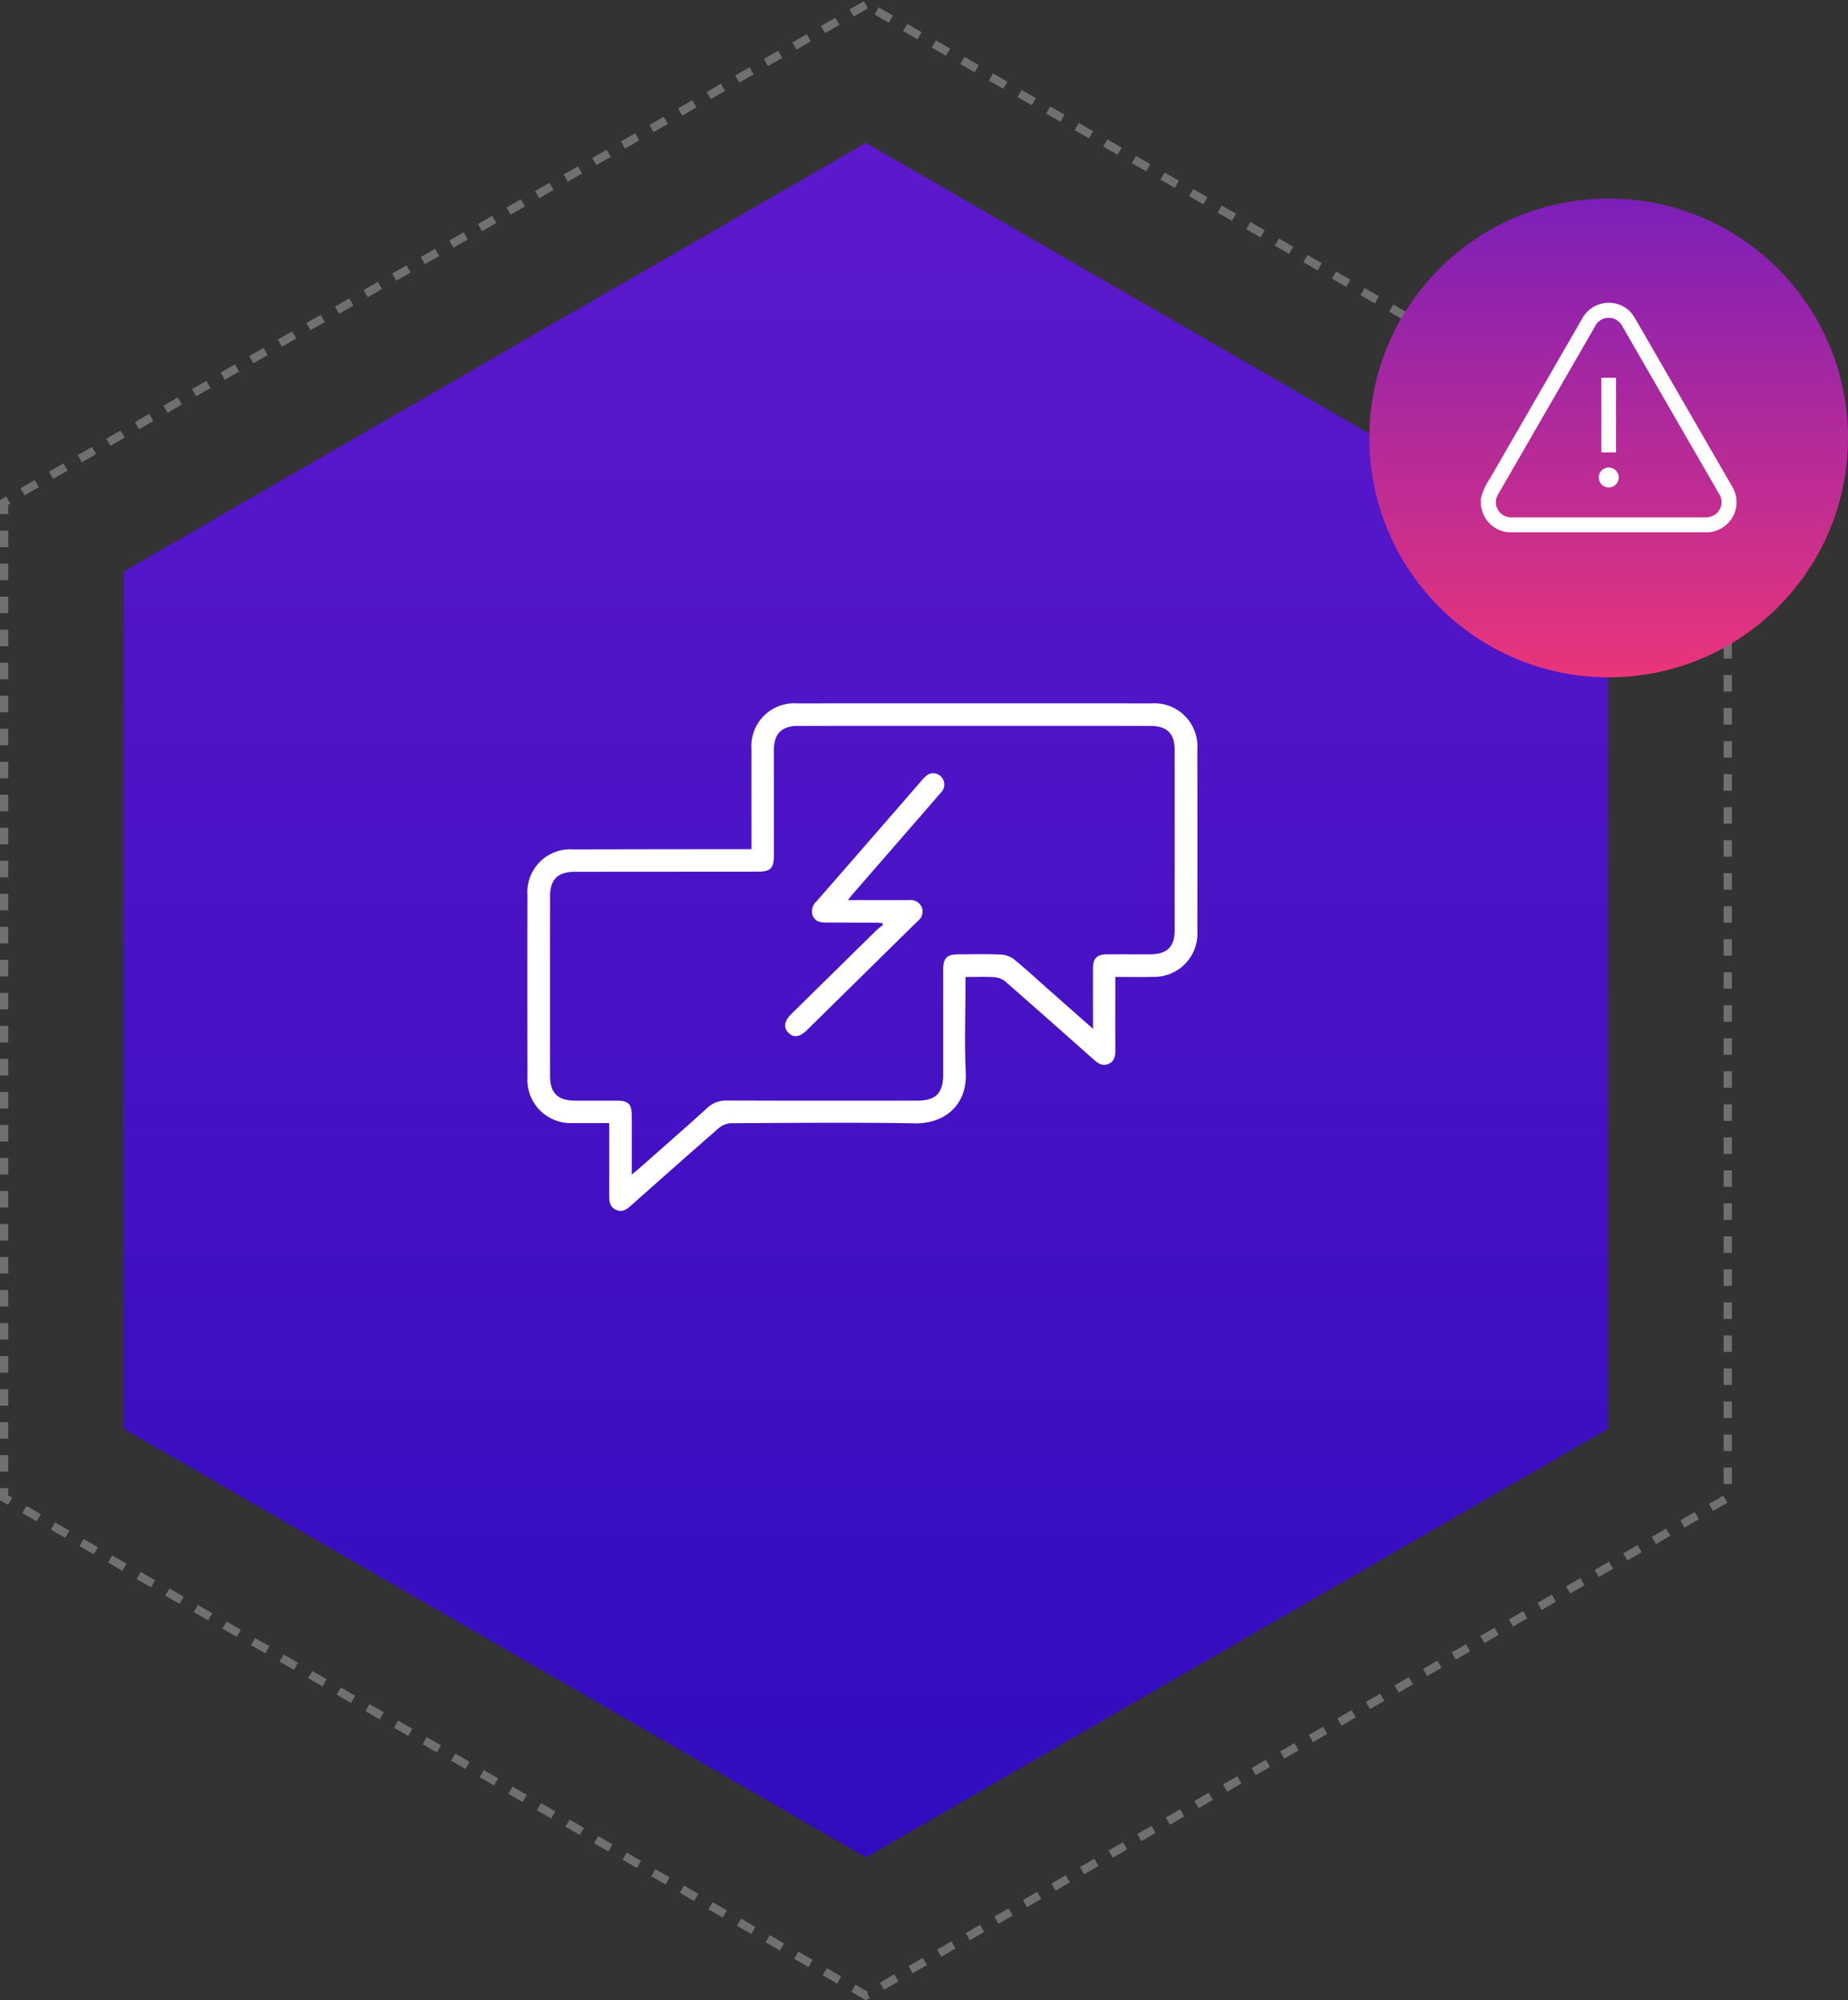 <svg xmlns="http://www.w3.org/2000/svg" xmlns:xlink="http://www.w3.org/1999/xlink" width="223.928" height="242.321" viewBox="0 0 223.928 242.321">
  <rect x="0" y="0" width="223.928" height="242.321" fill="#333333" stroke="none"/>
  <defs>
    <linearGradient id="linear-gradient" x1="0.5" x2="0.5" y2="1" gradientUnits="objectBoundingBox">
      <stop offset="0" stop-color="#5d19cb"/>
      <stop offset="1" stop-color="#310cbe"/>
    </linearGradient>
    <linearGradient id="linear-gradient-2" x1="0.5" x2="0.5" y2="1" gradientUnits="objectBoundingBox">
      <stop offset="0" stop-color="#7c1fb9"/>
      <stop offset="1" stop-color="#ea357a"/>
    </linearGradient>
    <clipPath id="clip-path">
      <rect id="Rectangle_6626" data-name="Rectangle 6626" width="30.986" height="27.809" fill="none"/>
    </clipPath>
    <clipPath id="clip-path-2">
      <rect id="Rectangle_6891" data-name="Rectangle 6891" width="81.193" height="61.497" fill="none"/>
    </clipPath>
  </defs>
  <g id="Group_10612" data-name="Group 10612" transform="translate(-615.5 -6206.49)">
    <g id="Group_10102" data-name="Group 10102" transform="translate(0.428 1077)">
      <g id="Group_10075" data-name="Group 10075" transform="translate(0 327.543)">
        <g id="Group_10070" data-name="Group 10070">
          <g id="Group_10043" data-name="Group 10043" transform="translate(0 -90)">
            <path id="Path_10692" data-name="Path 10692" d="M104.428,0,0,60.292V180.875l104.428,60.291,104.428-60.291V60.292Z" transform="translate(615.572 4892.523)" fill="none" stroke="#707070" stroke-width="1" stroke-dasharray="2 2"/>
            <path id="Path_10693" data-name="Path 10693" d="M89.934,0,0,51.924V155.77l89.934,51.923,89.933-51.923V51.924Z" transform="translate(630.066 4909.262)" fill="url(#linear-gradient)"/>
            <circle id="Ellipse_3225" data-name="Ellipse 3225" cx="29" cy="29" r="29" transform="translate(781 4916)" fill="url(#linear-gradient-2)"/>
            <g id="Group_10026" data-name="Group 10026" transform="translate(794.512 4928.627)">
              <g id="Group_10022" data-name="Group 10022" clip-path="url(#clip-path)">
                <path id="Path_10704" data-name="Path 10704" d="M0,23.708a7.693,7.693,0,0,1,1.137-2.481q5.552-9.619,11.1-19.239A3.689,3.689,0,0,1,14.608.112a3.594,3.594,0,0,1,4.055,1.744c1.284,2.2,2.552,4.413,3.826,6.62q3.959,6.857,7.918,13.714a3.655,3.655,0,0,1-3.182,5.618H3.9A3.642,3.642,0,0,1,.042,24.694.333.333,0,0,0,0,24.616v-.908m15.485,2.285q5.825,0,11.649,0a2.021,2.021,0,0,0,1.332-.4,1.847,1.847,0,0,0,.367-2.5Q24.906,16.29,20.976,9.485q-1.9-3.3-3.806-6.6a1.982,1.982,0,0,0-1.046-.957,1.849,1.849,0,0,0-2.312.971L4.956,18.242q-1.413,2.448-2.828,4.894a1.88,1.88,0,0,0-.287,1.3,1.845,1.845,0,0,0,1.964,1.557q5.84,0,11.68,0" transform="translate(0 0.001)" fill="#fff"/>
                <rect id="Rectangle_6625" data-name="Rectangle 6625" width="1.778" height="9.039" transform="translate(14.601 9.088)" fill="#fff"/>
                <path id="Path_10705" data-name="Path 10705" d="M177.888,249.25a1.209,1.209,0,1,1,1.2-1.222,1.214,1.214,0,0,1-1.2,1.222" transform="translate(-162.383 -226.875)" fill="#fff"/>
              </g>
            </g>
          </g>
        </g>
      </g>
      <g id="Group_10129" data-name="Group 10129" transform="translate(676.572 5215.693)">
        <g id="Group_10128" data-name="Group 10128" transform="translate(2.403 -1)" clip-path="url(#clip-path-2)">
          <path id="Path_10856" data-name="Path 10856" d="M9.923,50.847c-1.526,0-2.92,0-4.313,0a5.25,5.25,0,0,1-5.6-5.565q-.026-11,0-22A5.2,5.2,0,0,1,5.579,17.7q10.206-.027,20.413-.026h1.163v-1.05c0-3.682-.007-7.364,0-11.046A5.194,5.194,0,0,1,32.717.008q21.439-.014,42.877,0a5.225,5.225,0,0,1,5.59,5.568q.016,11,0,22a5.24,5.24,0,0,1-5.432,5.561c-1.453.046-2.908.008-4.507.008v.987c0,2.583-.011,5.167.007,7.75.005.751-.044,1.464-.838,1.8s-1.342-.125-1.9-.621q-5.292-4.709-10.62-9.378a2.381,2.381,0,0,0-1.332-.508c-1.118-.072-2.244-.024-3.475-.024v1.055c0,3.5-.135,7.014.035,10.509.2,4.144-2.785,6.226-6.134,6.169-7.426-.127-14.856-.051-22.285-.015a2.473,2.473,0,0,0-1.482.57c-3.564,3.1-7.092,6.237-10.626,9.371-.53.47-1.061.9-1.824.566-.794-.347-.858-1.043-.855-1.792.012-2.875.005-5.749.005-8.74M68.539,39.429c0-2.618-.006-4.96,0-7.3,0-1.251.464-1.709,1.728-1.718,1.723-.011,3.447,0,5.171,0,2.088-.008,3-.905,3-2.97q.006-10.869,0-21.737c0-2.054-.921-2.967-3-2.968q-21.306-.006-42.612,0c-2.02,0-2.951.937-2.953,2.932q0,6.37,0,12.739c0,1.591-.4,1.99-2.006,1.991q-11.054.008-22.108.015c-2.076,0-3.008.922-3.009,2.973q-.005,10.869,0,21.737c0,2.068.906,2.989,2.98,3.011,1.723.018,3.447,0,5.17.006,1.332.006,1.741.419,1.748,1.77.01,1.811,0,3.623,0,5.434v1.745c.429-.357.682-.556.923-.768,2.737-2.42,5.492-4.82,8.2-7.277a3.266,3.266,0,0,1,2.386-.925c7.7.032,15.393.022,23.089.015,2.233,0,3.138-.919,3.138-3.135q0-6.369,0-12.739c0-1.379.445-1.84,1.79-1.847,1.753-.009,3.509-.05,5.258.026a2.874,2.874,0,0,1,1.584.616c1.469,1.2,2.866,2.5,4.291,3.756l5.235,4.623" transform="translate(0 0)" fill="#fff"/>
          <path id="Path_10857" data-name="Path 10857" d="M95.073,39.08h7.43a1.454,1.454,0,0,1,1.518.866,1.438,1.438,0,0,1-.482,1.673q-3.912,3.836-7.813,7.682-2.793,2.749-5.587,5.5c-.915.9-1.663,1-2.3.327-.6-.623-.47-1.4.366-2.239.168-.168.337-.334.507-.5q4.953-4.873,9.909-9.742a7.787,7.787,0,0,1,.7-.548l-.095-.236c-.271-.015-.542-.04-.813-.041q-2.985-.014-5.97-.02c-.689,0-1.332-.113-1.633-.827a1.6,1.6,0,0,1,.482-1.769q6.415-7.346,12.805-14.713c.45-.518.927-.947,1.678-.725a1.375,1.375,0,0,1,.5,2.357c-1.875,2.186-3.772,4.352-5.662,6.525q-2.483,2.857-4.969,5.712c-.149.171-.281.358-.563.72" transform="translate(-56.231 -15.241)" fill="#fff"/>
        </g>
      </g>
    </g>
  </g>
</svg>
